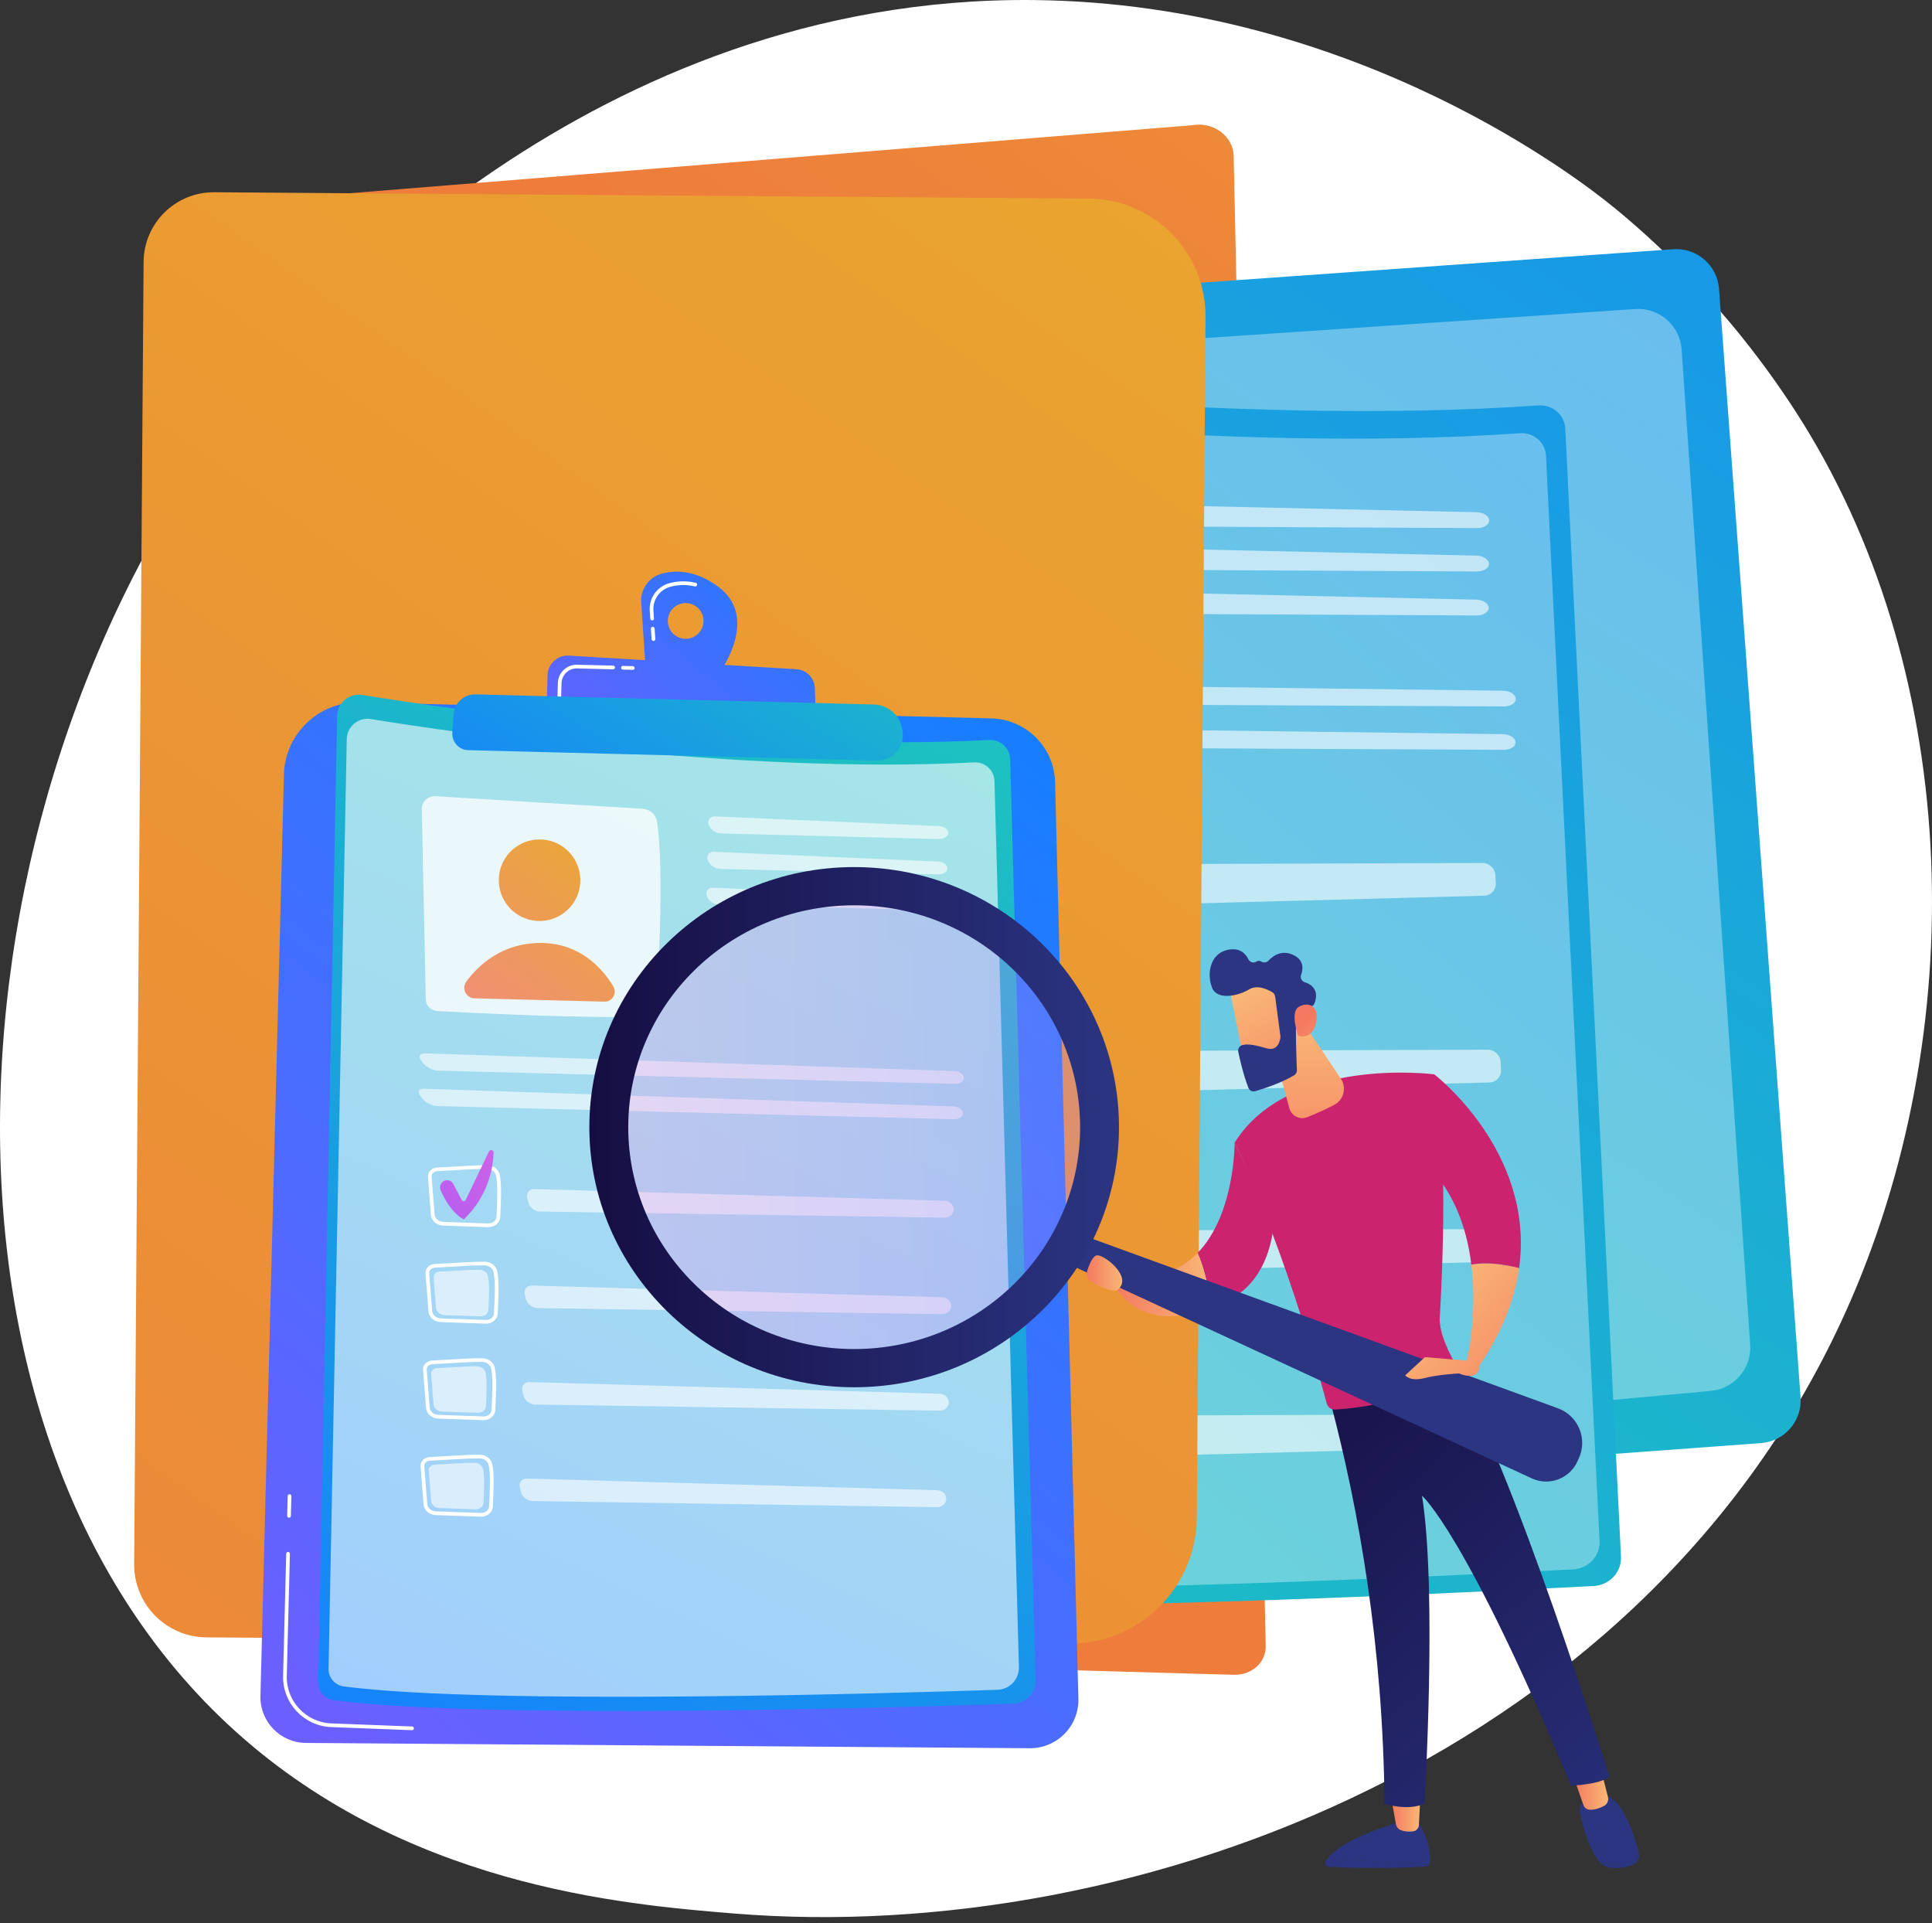 <svg width="210" height="209" viewBox="0 0 210 209" fill="none" xmlns="http://www.w3.org/2000/svg">
<rect x="0" y="0" width="210" height="209" fill="#333333" stroke="none"/>
<path d="M201.192 141.265C179.92 190.44 123.764 211.56 79.765 207.959C67.75 206.977 43.581 204.997 24.706 187.348C-11.536 153.452 -5.955 82.6 28.742 40.886C33.208 35.514 64.137 -0.476 112.335 0.005C147.62 0.359 172.387 20.069 175.4 22.525C179.204 25.627 187.595 32.999 195.158 44.693C212.927 72.173 214.49 110.535 201.195 141.265H201.192Z" fill="white"/>
<path d="M134.091 16.906C134.045 14.827 131.89 13.214 129.668 13.601L24.123 22.118C20.649 22.398 18.16 25.093 18.43 28.285C20.794 56.233 36.143 177.632 36.143 177.632C36.227 179.424 134.162 182.017 134.162 182.017C136.099 182.04 137.613 180.651 137.578 178.89L134.094 16.906H134.091Z" fill="url(#paint0_linear_1255_11821)"/>
<path d="M106.001 158.477C106.202 161.033 108.429 162.944 110.984 162.755L191.413 156.836C193.979 156.648 195.905 154.416 195.714 151.851L186.85 31.387C186.662 28.827 184.438 26.903 181.878 27.084L100.789 32.833C98.209 33.016 96.272 35.266 96.476 37.844L105.999 158.477H106.001Z" fill="url(#paint1_linear_1255_11821)"/>
<path opacity="0.35" d="M101.413 43.565C101.181 40.928 103.161 38.615 105.803 38.437L177.752 33.586C180.353 33.41 182.606 35.375 182.784 37.976L190.238 146.135C190.413 148.695 188.512 150.929 185.957 151.163L116.176 157.582C113.57 157.821 111.264 155.897 111.038 153.288L101.415 43.562L101.413 43.565Z" fill="white"/>
<path d="M81.272 39.767C93.068 41.383 133.638 46.404 167.213 44.06C168.745 43.953 170.066 45.089 170.14 46.582L176.194 169.168C176.278 170.848 174.952 172.28 173.227 172.369C159.108 173.112 100.957 175.97 80.234 173.754C78.971 173.619 78.02 172.581 78.02 171.344L77.91 42.615C77.91 40.867 79.496 39.52 81.275 39.764L81.272 39.767Z" fill="url(#paint2_linear_1255_11821)"/>
<path opacity="0.35" d="M82.517 42.953C93.87 44.508 132.911 49.338 165.221 47.083C166.695 46.981 167.967 48.073 168.039 49.508L173.864 167.478C173.943 169.096 172.668 170.473 171.006 170.559C157.419 171.275 101.459 174.026 81.514 171.893C80.3 171.763 79.384 170.763 79.382 169.575L79.277 45.694C79.277 44.011 80.802 42.716 82.514 42.95L82.517 42.953Z" fill="white"/>
<g opacity="0.6">
<path d="M160.552 57.39C161.288 57.393 161.878 57.016 161.868 56.548C161.855 56.082 161.245 55.685 160.512 55.67L129.983 54.991C129.247 54.975 128.83 55.474 129.052 56.1C129.275 56.726 130.057 57.24 130.792 57.245L160.552 57.393V57.39Z" fill="white"/>
</g>
<g opacity="0.6">
<path d="M129.956 59.704C129.22 59.689 128.803 60.188 129.024 60.813C129.248 61.44 130.029 61.954 130.765 61.959L160.525 62.106C161.261 62.109 161.851 61.732 161.841 61.264C161.831 60.796 161.217 60.401 160.484 60.386L129.956 59.706V59.704Z" fill="white"/>
</g>
<g opacity="0.6">
<path d="M129.932 64.486C129.197 64.47 128.779 64.969 129.001 65.595C129.222 66.221 130.006 66.735 130.741 66.74L160.502 66.888C161.237 66.891 161.827 66.514 161.817 66.046C161.807 65.578 161.194 65.183 160.461 65.168L129.932 64.488V64.486Z" fill="white"/>
</g>
<g opacity="0.6">
<path d="M163.475 76.775C164.211 76.777 164.789 76.401 164.758 75.933C164.73 75.467 164.104 75.077 163.368 75.067L90.979 74.156C90.243 74.146 90.022 74.607 90.482 75.179L90.648 75.383C91.111 75.953 92.091 76.424 92.826 76.429L163.475 76.777V76.775Z" fill="white"/>
</g>
<g opacity="0.6">
<path d="M90.955 78.87C90.22 78.86 89.998 79.32 90.459 79.893L90.624 80.097C91.088 80.667 92.067 81.138 92.8 81.143L163.449 81.491C164.185 81.494 164.763 81.117 164.732 80.649C164.704 80.183 164.078 79.794 163.343 79.784L90.953 78.873L90.955 78.87Z" fill="white"/>
</g>
<path d="M103.172 102.427C103.172 102.427 103.154 102.427 103.146 102.427L93.419 102.595C92.017 102.618 90.834 101.71 90.668 100.483L89.589 92.561C89.526 92.09 89.663 91.619 89.976 91.235C90.327 90.805 90.867 90.528 91.46 90.472C92.279 90.395 93.407 90.27 94.646 90.136C97.346 89.84 100.408 89.502 102.21 89.433C102.222 89.433 102.235 89.433 102.25 89.433C103.541 89.4 104.671 90.136 105.009 91.233C105.569 93.044 105.62 96.5 105.627 100.18C105.627 101.387 104.531 102.392 103.174 102.427H103.172ZM91.534 91.243C91.154 91.278 90.814 91.451 90.595 91.716C90.416 91.935 90.338 92.2 90.373 92.459L91.452 100.381C91.567 101.221 92.404 101.84 93.404 101.824L103.131 101.656C103.131 101.656 103.144 101.656 103.151 101.656C104.08 101.631 104.833 100.974 104.831 100.183C104.823 96.561 104.775 93.169 104.246 91.454C104.011 90.695 103.151 90.151 102.24 90.207C100.466 90.276 97.288 90.624 94.735 90.904C93.491 91.042 92.358 91.166 91.536 91.243H91.534Z" fill="white"/>
<path opacity="0.6" d="M92.6 92.012C94.638 91.821 99.066 91.263 101.171 91.182C102.064 91.146 102.861 91.65 103.09 92.398C103.538 93.852 103.566 96.768 103.571 99.46C103.571 100.267 102.83 100.931 101.901 100.947L94.127 101.082C93.17 101.097 92.361 100.484 92.249 99.662L91.388 93.332C91.299 92.678 91.844 92.08 92.6 92.012Z" fill="white"/>
<g opacity="0.6">
<path d="M112.014 93.956C111.278 93.956 110.851 94.536 111.062 95.241L111.706 97.379C111.917 98.084 112.693 98.644 113.426 98.623L161.319 97.348C162.054 97.328 162.624 96.712 162.586 95.979L162.543 95.119C162.505 94.386 161.873 93.785 161.138 93.788L112.009 93.956H112.014Z" fill="white"/>
</g>
<path d="M93.051 93.246C93.761 92.813 94.697 93.035 95.125 93.737L97.138 97.033C97.339 97.364 97.84 97.328 97.993 96.974L102.462 86.535C102.686 86.013 103.477 86.168 103.482 86.731C103.523 89.887 102.831 95.905 97.794 101.061C97.794 101.061 94.911 100.059 92.475 95.208C92.124 94.508 92.371 93.658 93.051 93.246Z" fill="url(#paint3_linear_1255_11821)"/>
<path d="M103.741 122.721C103.741 122.721 103.723 122.721 103.713 122.721L93.986 122.889C92.584 122.912 91.4 122.004 91.235 120.777L90.156 112.857C90.092 112.386 90.23 111.916 90.543 111.531C90.894 111.101 91.433 110.824 92.026 110.768C92.846 110.692 93.973 110.567 95.213 110.432C97.913 110.137 100.974 109.798 102.776 109.73C102.789 109.73 102.801 109.73 102.817 109.73C104.107 109.697 105.237 110.432 105.575 111.529C106.135 113.341 106.186 116.797 106.194 120.477C106.194 121.683 105.097 122.686 103.741 122.724V122.721ZM92.103 111.536C91.724 111.572 91.382 111.745 91.164 112.01C90.986 112.229 90.907 112.493 90.942 112.753L92.021 120.673C92.136 121.512 92.973 122.131 93.973 122.116L103.7 121.948C103.7 121.948 103.713 121.948 103.72 121.948C104.649 121.922 105.402 121.266 105.4 120.474C105.392 116.853 105.344 113.46 104.814 111.745C104.58 110.987 103.72 110.45 102.809 110.498C101.035 110.567 97.857 110.916 95.304 111.195C94.06 111.333 92.927 111.458 92.105 111.534L92.103 111.536Z" fill="white"/>
<path opacity="0.6" d="M93.171 112.305C95.21 112.114 99.638 111.556 101.745 111.475C102.639 111.439 103.435 111.943 103.664 112.691C104.112 114.145 104.14 117.061 104.145 119.753C104.145 120.56 103.405 121.224 102.476 121.24L94.701 121.375C93.744 121.39 92.935 120.779 92.823 119.955L91.963 113.625C91.874 112.971 92.418 112.373 93.174 112.305H93.171Z" fill="white"/>
<g opacity="0.6">
<path d="M112.584 114.249C111.848 114.249 111.421 114.829 111.632 115.534L112.276 117.671C112.487 118.376 113.263 118.936 113.996 118.916L161.889 117.641C162.624 117.621 163.194 117.005 163.156 116.272L163.113 115.412C163.075 114.679 162.444 114.078 161.708 114.081L112.579 114.249H112.584Z" fill="white"/>
</g>
<path d="M93.618 113.538C94.329 113.106 95.265 113.327 95.693 114.029L97.706 117.325C97.907 117.656 98.408 117.62 98.561 117.267L103.03 106.827C103.253 106.306 104.045 106.461 104.053 107.023C104.093 110.179 103.401 116.198 98.365 121.354C98.365 121.354 95.481 120.351 93.046 115.5C92.695 114.801 92.942 113.951 93.621 113.538H93.618Z" fill="url(#paint4_linear_1255_11821)"/>
<path d="M103.377 142.23C103.377 142.23 103.359 142.23 103.352 142.23L93.623 142.398C92.22 142.424 91.037 141.515 90.872 140.286L89.793 132.366C89.729 131.895 89.866 131.425 90.179 131.04C90.531 130.61 91.07 130.333 91.663 130.277C92.48 130.2 93.607 130.078 94.847 129.941C97.415 129.658 100.611 129.307 102.413 129.238C103.693 129.198 104.869 129.928 105.212 131.038C105.772 132.852 105.823 136.306 105.831 139.986C105.831 141.192 104.734 142.197 103.377 142.233V142.23ZM91.739 131.045C91.36 131.081 91.019 131.254 90.8 131.519C90.622 131.738 90.543 132.002 90.579 132.262L91.658 140.182C91.772 141.021 92.61 141.642 93.61 141.625L103.339 141.457C104.255 141.416 105.039 140.78 105.039 139.983C105.031 136.362 104.983 132.969 104.454 131.254C104.22 130.496 103.359 129.969 102.448 130.007C100.675 130.076 97.493 130.424 94.938 130.704C93.694 130.842 92.564 130.964 91.742 131.043L91.739 131.045Z" fill="white"/>
<path opacity="0.6" d="M92.804 131.811C94.843 131.621 99.271 131.063 101.378 130.982C102.271 130.946 103.068 131.45 103.297 132.198C103.745 133.651 103.773 136.568 103.778 139.26C103.778 140.067 103.037 140.731 102.108 140.747L94.334 140.881C93.377 140.897 92.568 140.286 92.456 139.461L91.596 133.132C91.506 132.478 92.051 131.88 92.807 131.811H92.804Z" fill="white"/>
<g opacity="0.6">
<path d="M112.225 133.755C111.489 133.755 111.062 134.336 111.273 135.041L111.917 137.178C112.128 137.883 112.904 138.443 113.637 138.423L161.53 137.148C162.265 137.127 162.835 136.512 162.797 135.779L162.754 134.918C162.715 134.185 162.084 133.585 161.349 133.587L112.219 133.755H112.225Z" fill="white"/>
</g>
<path d="M93.258 133.048C93.968 132.615 94.904 132.837 95.332 133.539L97.345 136.835C97.546 137.166 98.047 137.13 98.2 136.776L102.669 126.337C102.893 125.815 103.684 125.971 103.689 126.533C103.73 129.689 103.038 135.708 98.001 140.863C98.001 140.863 95.118 139.861 92.683 135.01C92.331 134.31 92.578 133.46 93.258 133.048Z" fill="url(#paint5_linear_1255_11821)"/>
<path d="M102.838 162.353C102.838 162.353 102.82 162.353 102.813 162.353L93.084 162.52C91.681 162.543 90.498 161.637 90.332 160.408L89.254 152.486C89.19 152.015 89.327 151.544 89.64 151.16C89.992 150.73 90.531 150.453 91.124 150.397C91.943 150.32 93.071 150.196 94.31 150.061C97.01 149.763 100.072 149.427 101.874 149.358C103.194 149.34 104.33 150.048 104.673 151.157C105.233 152.972 105.284 156.425 105.291 160.105C105.291 161.312 104.195 162.314 102.838 162.353ZM91.2 151.168C90.821 151.203 90.48 151.376 90.261 151.641C90.083 151.86 90.004 152.125 90.04 152.384L91.119 160.306C91.233 161.146 92.071 161.765 93.071 161.749L102.797 161.581C102.797 161.581 102.81 161.581 102.818 161.581C103.747 161.556 104.5 160.899 104.497 160.108C104.49 156.487 104.441 153.094 103.912 151.379C103.678 150.621 102.818 150.104 101.907 150.132C100.133 150.201 96.954 150.549 94.402 150.829C93.157 150.967 92.025 151.091 91.203 151.168H91.2Z" fill="white"/>
<path opacity="0.6" d="M92.272 151.936C94.31 151.745 98.738 151.188 100.845 151.106C101.739 151.071 102.535 151.575 102.764 152.323C103.212 153.776 103.24 156.692 103.245 159.385C103.245 160.192 102.505 160.856 101.576 160.871L93.801 161.006C92.844 161.021 92.035 160.408 91.921 159.586L91.06 153.257C90.971 152.603 91.516 152.005 92.272 151.936Z" fill="white"/>
<g opacity="0.6">
<path d="M111.682 153.881C110.946 153.881 110.519 154.461 110.73 155.166L111.374 157.304C111.585 158.009 112.361 158.569 113.094 158.548L160.987 157.273C161.722 157.253 162.292 156.637 162.254 155.904L162.211 155.044C162.172 154.311 161.541 153.71 160.806 153.713L111.676 153.881H111.682Z" fill="white"/>
</g>
<path d="M92.715 153.17C93.425 152.738 94.361 152.959 94.789 153.661L96.802 156.957C97.003 157.288 97.504 157.252 97.657 156.898L102.126 146.459C102.35 145.938 103.141 146.093 103.146 146.655C103.187 149.811 102.495 155.83 97.459 160.986C97.459 160.986 94.575 159.983 92.14 155.132C91.788 154.432 92.035 153.582 92.715 153.17Z" fill="url(#paint6_linear_1255_11821)"/>
<path d="M14.582 169.972L15.608 28.46C15.638 24.25 19.077 20.863 23.286 20.894L118.338 21.583C125.403 21.634 131.088 27.404 131.037 34.468L130.09 164.93C130.034 172.552 123.812 178.686 116.19 178.63L22.441 177.95C18.069 177.919 14.549 174.349 14.582 169.977V169.972Z" fill="url(#paint7_linear_1255_11821)"/>
<path d="M30.86 84.19C30.975 79.734 34.678 76.212 39.136 76.327L107.757 78.075C111.544 78.172 114.588 81.218 114.684 85.005L117.214 184.62C117.29 187.582 114.896 190.018 111.933 189.997L33.25 189.422C30.466 189.402 28.239 187.101 28.31 184.317L30.863 84.19H30.86Z" fill="url(#paint8_linear_1255_11821)"/>
<path d="M44.783 188.038C44.783 188.038 44.783 188.038 44.781 188.038L35.983 187.7C33.034 187.585 30.697 185.094 30.771 182.144L31.11 168.857C31.112 168.745 31.204 168.659 31.316 168.661C31.428 168.664 31.514 168.755 31.512 168.867L31.173 182.154C31.105 184.885 33.268 187.193 35.998 187.298L44.796 187.636C44.908 187.641 44.992 187.733 44.99 187.845C44.984 187.954 44.893 188.041 44.783 188.038Z" fill="white"/>
<path d="M31.411 164.948C31.299 164.945 31.212 164.853 31.215 164.741L31.271 162.591C31.273 162.479 31.365 162.393 31.477 162.395C31.589 162.398 31.675 162.489 31.673 162.601L31.617 164.752C31.614 164.864 31.523 164.95 31.411 164.948Z" fill="white"/>
<path d="M36.649 77.798C36.677 76.373 37.96 75.301 39.367 75.528C48.704 77.037 80.829 81.788 107.522 80.424C108.739 80.363 109.769 81.31 109.805 82.529L112.569 182.595C112.607 183.966 111.53 185.111 110.159 185.157C98.936 185.534 52.725 186.921 36.308 184.778C35.308 184.648 34.57 183.786 34.59 182.778L36.649 77.798Z" fill="url(#paint9_linear_1255_11821)"/>
<path opacity="0.6" d="M37.691 80.33C37.719 78.958 38.951 77.928 40.307 78.147C49.293 79.6 80.209 84.173 105.897 82.857C107.068 82.796 108.06 83.71 108.093 84.88L110.753 181.18C110.789 182.5 109.753 183.602 108.434 183.646C97.634 184.01 53.164 185.343 37.365 183.282C36.404 183.157 35.694 182.325 35.711 181.355L37.691 80.33Z" fill="white"/>
<path opacity="0.78" d="M45.848 87.957L46.281 108.599C46.296 109.286 46.835 109.846 47.52 109.882C51.335 110.088 63.227 110.681 69.953 110.5C70.714 110.48 71.33 109.879 71.376 109.121C71.602 105.258 72.17 94.012 71.409 89.283C71.287 88.52 70.648 87.947 69.874 87.899L47.327 86.535C46.512 86.486 45.833 87.14 45.848 87.955V87.957Z" fill="white"/>
<path d="M61.266 99.24C63.242 97.794 63.672 95.02 62.227 93.044C60.781 91.068 58.007 90.638 56.031 92.084C54.055 93.53 53.625 96.303 55.071 98.279C56.517 100.256 59.29 100.685 61.266 99.24Z" fill="url(#paint10_linear_1255_11821)"/>
<path d="M51.581 108.5L65.701 108.859C66.566 108.881 67.11 107.937 66.662 107.197C65.512 105.291 63.072 102.468 58.722 102.481C54.531 102.494 51.983 104.922 50.691 106.675C50.141 107.421 50.655 108.474 51.581 108.497V108.5Z" fill="url(#paint11_linear_1255_11821)"/>
<g opacity="0.6">
<path d="M102.056 91.184C102.616 91.199 103.071 90.899 103.071 90.517C103.071 90.135 102.61 89.804 102.051 89.781L77.739 88.728C77.179 88.703 76.859 89.105 77.024 89.619C77.189 90.133 77.785 90.565 78.345 90.581L102.053 91.186L102.056 91.184Z" fill="white"/>
</g>
<g opacity="0.6">
<path d="M77.645 92.574C77.085 92.548 76.765 92.951 76.93 93.465C77.096 93.979 77.691 94.411 78.251 94.427L101.959 95.032C102.519 95.047 102.975 94.747 102.975 94.365C102.975 93.984 102.514 93.653 101.954 93.63L77.643 92.576L77.645 92.574Z" fill="white"/>
</g>
<g opacity="0.6">
<path d="M77.54 96.472C76.98 96.447 76.659 96.849 76.825 97.363C76.99 97.877 77.586 98.309 78.146 98.325L101.854 98.93C102.414 98.946 102.869 98.645 102.869 98.264C102.869 97.882 102.409 97.551 101.849 97.528L77.537 96.475L77.54 96.472Z" fill="white"/>
</g>
<g opacity="0.6">
<path d="M103.783 117.793C104.343 117.808 104.788 117.508 104.773 117.126C104.758 116.745 104.287 116.419 103.727 116.399L46.187 114.477C45.627 114.459 45.446 114.808 45.782 115.256L45.983 115.523C46.322 115.971 47.055 116.348 47.614 116.36L103.783 117.793Z" fill="white"/>
</g>
<g opacity="0.6">
<path d="M46.085 118.323C45.525 118.305 45.345 118.654 45.681 119.102L45.882 119.369C46.22 119.817 46.953 120.193 47.513 120.206L103.682 121.639C104.241 121.654 104.687 121.354 104.672 120.972C104.656 120.59 104.185 120.265 103.626 120.244L46.085 118.323Z" fill="white"/>
</g>
<path d="M53.07 133.368C53.07 133.368 53.063 133.368 53.058 133.368L48.166 133.198C47.461 133.172 46.891 132.674 46.84 132.032L46.515 127.915C46.494 127.67 46.578 127.429 46.746 127.24C46.935 127.026 47.215 126.899 47.515 126.887C47.927 126.869 48.51 126.833 49.126 126.797C50.49 126.716 52.037 126.624 52.946 126.635C53.602 126.645 54.162 127.057 54.305 127.637C54.536 128.589 54.468 130.373 54.371 132.274C54.338 132.898 53.758 133.386 53.075 133.368H53.07ZM47.53 127.286C47.339 127.294 47.164 127.375 47.047 127.505C46.95 127.612 46.904 127.747 46.914 127.882L47.24 131.999C47.276 132.434 47.678 132.775 48.179 132.793L53.07 132.964C53.07 132.964 53.075 132.964 53.078 132.964C53.546 132.976 53.941 132.658 53.961 132.249C54.058 130.381 54.124 128.627 53.905 127.729C53.808 127.337 53.409 127.044 52.948 127.032C52.943 127.032 52.938 127.032 52.933 127.032C52.04 127.019 50.434 127.116 49.144 127.192C48.525 127.228 47.942 127.263 47.525 127.281L47.53 127.286Z" fill="white"/>
<g opacity="0.6">
<path d="M58.095 129.225C57.535 129.21 57.184 129.642 57.311 130.187L57.426 130.668C57.556 131.213 58.118 131.666 58.678 131.673L102.641 132.335C103.201 132.343 103.662 131.94 103.662 131.437C103.662 130.935 103.206 130.51 102.646 130.495L58.093 129.228L58.095 129.225Z" fill="white"/>
</g>
<path d="M48.24 128.357C48.609 128.154 49.072 128.294 49.268 128.665L50.189 130.421C50.281 130.597 50.535 130.592 50.62 130.414L53.149 125.146C53.276 124.884 53.668 124.983 53.658 125.273C53.592 126.902 53.08 129.991 50.411 132.518C50.411 132.518 48.991 131.923 47.899 129.355C47.741 128.983 47.889 128.553 48.24 128.357Z" fill="url(#paint12_linear_1255_11821)"/>
<path d="M52.805 143.856C52.805 143.856 52.797 143.856 52.792 143.856L47.901 143.686C47.196 143.66 46.626 143.161 46.575 142.52L46.249 138.402C46.229 138.158 46.313 137.916 46.481 137.728C46.669 137.514 46.949 137.387 47.249 137.374C47.661 137.356 48.244 137.321 48.86 137.285C50.224 137.204 51.772 137.112 52.678 137.122C53.334 137.133 53.894 137.542 54.036 138.125C54.268 139.077 54.199 140.861 54.103 142.762C54.07 143.385 53.489 143.874 52.807 143.856H52.805ZM47.264 137.774C47.074 137.781 46.898 137.863 46.781 137.993C46.684 138.1 46.639 138.234 46.649 138.369L46.974 142.487C47.01 142.922 47.412 143.266 47.913 143.281L52.805 143.452C52.805 143.452 52.81 143.452 52.812 143.452C53.281 143.464 53.675 143.146 53.696 142.736C53.792 140.868 53.858 139.115 53.639 138.217C53.543 137.825 53.143 137.532 52.683 137.519C52.678 137.519 52.672 137.519 52.667 137.519C51.774 137.507 50.168 137.603 48.878 137.68C48.26 137.715 47.677 137.751 47.259 137.769L47.264 137.774Z" fill="white"/>
<path opacity="0.6" d="M47.777 138.199C48.808 138.156 51.047 137.985 52.106 137.998C52.556 138.003 52.943 138.285 53.038 138.677C53.223 139.438 53.157 140.945 53.086 142.337C53.066 142.754 52.674 143.075 52.205 143.06L48.296 142.922C47.815 142.904 47.423 142.568 47.39 142.138L47.131 138.848C47.103 138.507 47.393 138.214 47.775 138.199H47.777Z" fill="white"/>
<g opacity="0.6">
<path d="M57.829 139.713C57.27 139.698 56.918 140.13 57.046 140.675L57.16 141.156C57.29 141.7 57.852 142.153 58.412 142.161L102.375 142.823C102.935 142.83 103.396 142.428 103.396 141.924C103.396 141.42 102.94 140.998 102.381 140.983L57.827 139.715L57.829 139.713Z" fill="white"/>
</g>
<path d="M52.539 154.343C52.539 154.343 52.532 154.343 52.526 154.343L47.635 154.172C46.93 154.147 46.36 153.648 46.309 153.007L45.983 148.889C45.963 148.645 46.047 148.403 46.215 148.215C46.403 148.004 46.683 147.874 46.981 147.861C47.393 147.843 47.974 147.808 48.589 147.772C49.887 147.696 51.503 147.599 52.412 147.609C53.069 147.614 53.628 148.032 53.771 148.612C54.002 149.564 53.934 151.348 53.837 153.246C53.804 153.87 53.226 154.361 52.542 154.34L52.539 154.343ZM52.419 148.011C52.419 148.011 52.409 148.011 52.404 148.011C51.511 147.999 49.903 148.095 48.612 148.172C47.996 148.207 47.414 148.243 46.999 148.261C46.808 148.268 46.632 148.35 46.515 148.48C46.419 148.586 46.373 148.721 46.383 148.856L46.709 152.974C46.744 153.409 47.147 153.75 47.648 153.768L52.539 153.938C52.539 153.938 52.544 153.938 52.547 153.938C53.015 153.951 53.41 153.633 53.43 153.223C53.524 151.353 53.593 149.602 53.374 148.703C53.277 148.312 52.878 148.019 52.417 148.006L52.419 148.011Z" fill="white"/>
<path opacity="0.6" d="M47.512 148.686C48.542 148.643 50.782 148.472 51.84 148.485C52.288 148.49 52.678 148.773 52.772 149.165C52.958 149.925 52.892 151.432 52.82 152.824C52.8 153.241 52.408 153.562 51.94 153.547L48.031 153.409C47.55 153.392 47.158 153.056 47.125 152.626L46.865 149.335C46.837 148.994 47.127 148.701 47.509 148.686H47.512Z" fill="white"/>
<g opacity="0.6">
<path d="M57.56 150.2C57 150.184 56.649 150.617 56.776 151.162L56.891 151.643C57.02 152.187 57.583 152.64 58.143 152.648L102.106 153.309C102.666 153.317 103.126 152.915 103.126 152.411C103.126 151.91 102.671 151.485 102.111 151.47L57.557 150.202L57.56 150.2Z" fill="white"/>
</g>
<path d="M52.27 164.831C52.27 164.831 52.262 164.831 52.257 164.831L47.366 164.661C46.661 164.635 46.091 164.134 46.04 163.495L45.714 159.378C45.694 159.133 45.778 158.891 45.946 158.703C46.134 158.489 46.414 158.362 46.714 158.349C47.126 158.332 47.707 158.296 48.322 158.26C49.62 158.184 51.236 158.087 52.145 158.097C52.796 158.105 53.361 158.517 53.504 159.1C53.736 160.052 53.667 161.836 53.57 163.737C53.537 164.36 52.959 164.852 52.275 164.831H52.27ZM52.15 158.5C52.15 158.5 52.14 158.5 52.135 158.5C51.242 158.487 49.633 158.584 48.343 158.66C47.727 158.695 47.144 158.731 46.729 158.749C46.538 158.757 46.363 158.838 46.246 158.968C46.149 159.075 46.103 159.21 46.114 159.344L46.439 163.462C46.475 163.897 46.877 164.238 47.378 164.256L52.27 164.427C52.27 164.427 52.275 164.427 52.277 164.427C52.745 164.439 53.14 164.121 53.16 163.711C53.255 161.841 53.323 160.09 53.104 159.192C53.008 158.797 52.608 158.507 52.148 158.494L52.15 158.5Z" fill="white"/>
<path opacity="0.6" d="M47.246 159.174C48.277 159.131 50.516 158.96 51.575 158.973C52.023 158.978 52.412 159.26 52.506 159.652C52.692 160.413 52.626 161.92 52.555 163.309C52.534 163.727 52.142 164.047 51.674 164.032L47.765 163.895C47.284 163.877 46.892 163.541 46.859 163.111L46.599 159.82C46.572 159.479 46.862 159.187 47.243 159.171L47.246 159.174Z" fill="white"/>
<g opacity="0.6">
<path d="M57.29 160.688C56.73 160.673 56.379 161.105 56.507 161.65L56.621 162.131C56.751 162.675 57.313 163.128 57.873 163.136L101.836 163.798C102.396 163.805 102.857 163.403 102.857 162.899C102.857 162.398 102.401 161.973 101.841 161.958L57.288 160.69L57.29 160.688Z" fill="white"/>
</g>
<path d="M78.048 63.747C75.613 61.961 73.457 61.938 71.928 62.348C70.533 62.722 69.602 64.035 69.698 65.475L70.172 72.634L77.939 73.522C77.939 73.522 82.822 67.252 78.048 63.747ZM74.478 69.422C73.406 69.394 72.559 68.504 72.587 67.432C72.615 66.361 73.505 65.514 74.577 65.541C75.648 65.57 76.496 66.46 76.468 67.532C76.44 68.603 75.549 69.451 74.478 69.422Z" fill="url(#paint13_linear_1255_11821)"/>
<path d="M71.023 69.662C70.921 69.659 70.835 69.578 70.827 69.473L70.751 68.333C70.743 68.221 70.827 68.127 70.939 68.12C71.049 68.112 71.145 68.196 71.153 68.308L71.229 69.448C71.237 69.56 71.153 69.654 71.041 69.662C71.036 69.662 71.028 69.662 71.023 69.662ZM70.876 67.427C70.774 67.425 70.687 67.343 70.68 67.239L70.624 66.374C70.532 64.994 71.43 63.737 72.759 63.381C73.698 63.129 74.657 63.114 75.614 63.338C75.724 63.363 75.79 63.47 75.764 63.579C75.739 63.686 75.629 63.755 75.522 63.73C74.632 63.523 73.736 63.536 72.863 63.77C71.721 64.076 70.947 65.16 71.026 66.348L71.082 67.214C71.089 67.326 71.005 67.42 70.893 67.427C70.888 67.427 70.881 67.427 70.876 67.427Z" fill="white"/>
<path d="M59.422 76.976L59.514 73.385C59.544 72.146 60.598 71.179 61.834 71.252L86.568 72.731C87.665 72.797 88.533 73.685 88.571 74.785L88.691 78.241L59.422 76.973V76.976Z" fill="url(#paint14_linear_1255_11821)"/>
<path d="M67.708 72.772C67.596 72.769 67.509 72.678 67.512 72.566C67.514 72.454 67.606 72.367 67.718 72.37L68.782 72.398C68.894 72.4 68.98 72.492 68.978 72.604C68.975 72.716 68.883 72.802 68.772 72.8L67.708 72.772Z" fill="white"/>
<path d="M60.794 75.896C60.682 75.894 60.595 75.802 60.598 75.69L60.636 74.237C60.664 73.107 61.608 72.211 62.735 72.242L66.65 72.341C66.761 72.344 66.848 72.435 66.846 72.547C66.843 72.659 66.751 72.746 66.639 72.743L62.725 72.644C61.817 72.621 61.061 73.341 61.035 74.25L60.997 75.703C60.995 75.815 60.903 75.901 60.791 75.899L60.794 75.896Z" fill="white"/>
<path d="M51.7 75.464L94.989 76.566C96.546 76.606 97.847 77.759 98.073 79.299L98.104 79.513C98.351 81.2 97.02 82.704 95.315 82.661L50.901 81.528C49.88 81.503 49.089 80.627 49.165 79.609L49.31 77.624C49.402 76.382 50.453 75.431 51.697 75.464H51.7Z" fill="url(#paint15_linear_1255_11821)"/>
<path d="M144.355 201.914C146.309 202.082 149.699 202.356 152.374 202.473C153.979 202.545 154.906 202.387 155.438 202.173C155.438 202.234 155.435 202.29 155.433 202.344C155.42 202.626 155.191 202.85 154.908 202.865C149.857 203.148 145.841 202.962 144.411 202.876C144.115 202.858 143.94 202.537 144.09 202.285C144.166 202.158 144.258 202.036 144.357 201.914H144.355Z" fill="#2B3582"/>
<path d="M152.371 202.476C149.698 202.359 146.306 202.084 144.352 201.916C146.273 199.559 152.371 197.971 152.371 197.971H154.093C155.277 199.679 155.45 201.305 155.437 202.178C154.905 202.392 153.979 202.549 152.373 202.478L152.371 202.476Z" fill="#2B3582"/>
<path d="M154.387 195.157L154.227 198.346C154.209 198.692 153.952 198.982 153.606 199.03C153.263 199.078 152.802 199.086 152.313 198.923C152.013 198.824 151.789 198.569 151.733 198.262L151.176 195.157H154.387Z" fill="url(#paint16_linear_1255_11821)"/>
<path d="M176.752 202.451C177.599 202.333 177.983 201.893 178.144 201.422C178.144 201.427 178.144 201.43 178.146 201.435C178.271 201.931 177.981 202.445 177.403 202.69C176.706 202.985 175.942 203.036 175.349 203.01C174.713 202.985 174.13 202.72 173.81 202.3L173.805 202.295C174.443 202.611 175.339 202.649 176.752 202.451Z" fill="#2B3582"/>
<path d="M172.756 195.137H174.176C176.339 195.093 177.698 199.654 178.141 201.422C177.981 201.893 177.596 202.334 176.749 202.451C175.336 202.647 174.441 202.611 173.802 202.295C172.634 200.758 172.053 198.506 171.776 197.19C171.461 195.696 172.756 195.137 172.756 195.137Z" fill="#2B3582"/>
<path d="M173.991 192.177L174.78 195.312C174.876 195.696 174.693 196.093 174.337 196.277C173.897 196.503 173.276 196.74 172.703 196.671C172.436 196.638 172.212 196.45 172.123 196.198L170.965 192.897L173.991 192.174V192.177Z" fill="url(#paint17_linear_1255_11821)"/>
<path d="M174.936 193.082C173.954 193.953 170.765 194.067 170.765 194.067C159.27 166.478 154.567 162.559 154.567 162.559C156.226 172.972 154.834 196.027 154.834 196.027C152.938 196.864 150.492 196.027 150.492 196.027C150.337 178.978 147.718 164.111 144.621 152.389C152.391 152.214 156.521 149.557 157.872 148.488C164.349 158.93 174.939 193.082 174.939 193.082H174.936Z" fill="url(#paint18_linear_1255_11821)"/>
<path d="M155.9 116.761C157.371 124.095 156.844 137.224 156.498 143.212C156.401 144.894 157.574 147.228 158.526 148.821C158.676 149.071 158.582 149.391 158.325 149.524C156.734 150.341 151.349 152.873 145.104 153.188C144.687 153.209 144.315 152.926 144.208 152.524C139.577 135.234 134.199 124.184 134.199 124.184C140.136 114.702 155.902 116.761 155.902 116.761H155.9Z" fill="url(#paint19_linear_1255_11821)"/>
<path d="M165.123 137.813C164.65 141.231 163.255 144.956 160.464 148.916L159.402 148.051C159.402 148.051 160.626 143.081 159.932 137.439C161.655 137.103 163.688 137.449 165.123 137.813Z" fill="url(#paint20_linear_1255_11821)"/>
<path d="M154.254 125.81L155.895 116.761C155.895 116.761 166.869 125.149 165.121 137.812C163.685 137.448 161.649 137.102 159.929 137.438C159.428 133.374 157.929 128.964 154.254 125.81Z" fill="url(#paint21_linear_1255_11821)"/>
<path d="M134.198 124.184L138.435 133.308C137.751 138.815 134.791 141.197 131.602 142.111C131.404 139.601 130.768 137.573 130.18 136.168C134.257 131.959 134.201 124.184 134.201 124.184H134.198Z" fill="url(#paint22_linear_1255_11821)"/>
<path d="M130.174 136.168C130.762 137.57 131.398 139.598 131.597 142.11C123.084 145.414 120.832 139.008 120.832 139.008L122.405 138.731C125.957 139.105 128.439 137.96 130.172 136.168H130.174Z" fill="url(#paint23_linear_1255_11821)"/>
<path d="M138.098 112.92L140.144 120.438C140.373 121.283 141.286 121.736 142.101 121.41C142.979 121.059 144.091 120.581 145.048 120.064C146.071 119.512 146.389 118.196 145.743 117.231L141.49 110.892L138.098 112.92Z" fill="url(#paint24_linear_1255_11821)"/>
<path d="M116.932 133.977L169.336 153.051C171.535 153.85 172.584 156.354 171.616 158.482L171.459 158.83C170.601 160.713 168.374 161.541 166.496 160.67L115.613 137.13L116.934 133.974L116.932 133.977Z" fill="#2B3582"/>
<path opacity="0.29" d="M92.846 147.905C107.133 147.905 118.714 136.531 118.714 122.501C118.714 108.472 107.133 97.098 92.846 97.098C78.558 97.098 66.977 108.472 66.977 122.501C66.977 136.531 78.558 147.905 92.846 147.905Z" fill="url(#paint25_linear_1255_11821)"/>
<path d="M64.059 122.502C64.059 138.112 76.946 150.768 92.844 150.768C108.742 150.768 121.629 138.112 121.629 122.502C121.629 106.891 108.742 94.235 92.844 94.235C76.946 94.235 64.059 106.891 64.059 122.502ZM68.288 122.502C68.288 109.184 79.282 98.389 92.847 98.389C106.411 98.389 117.402 109.184 117.402 122.502C117.402 135.819 106.408 146.615 92.847 146.615C79.285 146.615 68.288 135.819 68.288 122.502Z" fill="url(#paint26_linear_1255_11821)"/>
<path d="M133.617 107.207C133.6 107.336 135.322 115.785 135.322 115.785L140.127 114.699L139.682 106.446C139.682 106.446 133.928 105.043 133.617 107.207Z" fill="url(#paint27_linear_1255_11821)"/>
<path d="M138.601 108.286L139.176 112.612C139.184 112.668 139.184 112.722 139.176 112.778C139.128 113.116 138.876 114.272 137.711 113.941C136.654 113.64 135.685 113.383 135.013 113.59C134.713 113.681 134.532 113.987 134.593 114.295C134.751 115.063 135.135 116.786 135.698 118.232C135.812 118.524 136.133 118.679 136.436 118.59C137.347 118.326 139.253 117.71 140.67 116.857C140.861 116.743 140.976 116.532 140.968 116.308C140.922 115.216 140.795 111.897 140.902 110.966C141.004 110.093 142.075 109.569 142.541 109.383C142.694 109.322 142.813 109.202 142.874 109.047C143.091 108.507 143.388 107.255 141.81 106.744C141.48 106.637 141.307 106.281 141.424 105.955C141.658 105.306 141.754 104.313 140.535 103.766C139.296 103.211 138.37 103.871 137.871 104.408C137.67 104.624 137.344 104.657 137.095 104.499C136.952 104.41 136.769 104.38 136.545 104.517C136.245 104.703 135.85 104.576 135.695 104.26C135.397 103.652 134.794 102.998 133.58 103.206C131.427 103.575 131.183 105.96 131.75 107.36C132.318 108.757 134.629 108.225 135.789 107.52C136.67 106.983 137.815 107.545 138.311 107.846C138.469 107.94 138.573 108.103 138.596 108.286H138.601Z" fill="#2B3582"/>
<path d="M141.097 112.543C141.097 112.543 140.211 110.065 141.123 109.459C142.031 108.853 143.377 109.166 143.082 110.963C142.713 113.195 141.1 112.546 141.1 112.546L141.097 112.543Z" fill="url(#paint28_linear_1255_11821)"/>
<path d="M159.839 147.9L154.884 147.495L152.738 149.472C152.738 149.472 153.245 150.175 154.833 149.77C156.421 149.368 158.594 149.269 158.594 149.269C158.594 149.269 160.785 150.256 160.811 148.409L159.839 147.9Z" fill="url(#paint29_linear_1255_11821)"/>
<path d="M121.466 140.179C121.039 140.515 119.57 139.815 118.672 139.331C118.234 139.094 118.023 138.583 118.173 138.11C118.389 137.428 118.748 136.547 119.194 136.438C119.929 136.254 123.232 138.799 121.469 140.179H121.466Z" fill="url(#paint30_linear_1255_11821)"/>
<defs>
<linearGradient id="paint0_linear_1255_11821" x1="197.123" y1="-81.019" x2="102.194" y2="48.429" gradientUnits="userSpaceOnUse">
<stop stop-color="#E9AA2D"/>
<stop offset="1" stop-color="#EE7D3C"/>
</linearGradient>
<linearGradient id="paint1_linear_1255_11821" x1="100.553" y1="164.975" x2="244.121" y2="-56.137" gradientUnits="userSpaceOnUse">
<stop stop-color="#1DC1C1"/>
<stop offset="1" stop-color="#157FFF"/>
</linearGradient>
<linearGradient id="paint2_linear_1255_11821" x1="76.452" y1="167.277" x2="247.788" y2="-40.212" gradientUnits="userSpaceOnUse">
<stop stop-color="#1DC1C1"/>
<stop offset="1" stop-color="#157FFF"/>
</linearGradient>
<linearGradient id="paint3_linear_1255_11821" x1="120.019" y1="53.057" x2="73.698" y2="137.293" gradientUnits="userSpaceOnUse">
<stop stop-color="#8755FF"/>
<stop offset="1" stop-color="#FA6ADA"/>
</linearGradient>
<linearGradient id="paint4_linear_1255_11821" x1="129.068" y1="57.927" x2="82.746" y2="142.163" gradientUnits="userSpaceOnUse">
<stop stop-color="#8755FF"/>
<stop offset="1" stop-color="#FA6ADA"/>
</linearGradient>
<linearGradient id="paint5_linear_1255_11821" x1="136.233" y1="77.198" x2="74.654" y2="168.191" gradientUnits="userSpaceOnUse">
<stop stop-color="#8755FF"/>
<stop offset="1" stop-color="#FA6ADA"/>
</linearGradient>
<linearGradient id="paint6_linear_1255_11821" x1="145.124" y1="66.719" x2="98.803" y2="150.954" gradientUnits="userSpaceOnUse">
<stop stop-color="#8755FF"/>
<stop offset="1" stop-color="#FA6ADA"/>
</linearGradient>
<linearGradient id="paint7_linear_1255_11821" x1="151.18" y1="-12.134" x2="-35.59" y2="249.66" gradientUnits="userSpaceOnUse">
<stop stop-color="#E9AA2D"/>
<stop offset="1" stop-color="#EE7D3C"/>
</linearGradient>
<linearGradient id="paint8_linear_1255_11821" x1="117.092" y1="80.417" x2="4.679" y2="220.513" gradientUnits="userSpaceOnUse">
<stop stop-color="#157FFF"/>
<stop offset="1" stop-color="#8755FF"/>
</linearGradient>
<linearGradient id="paint9_linear_1255_11821" x1="98.517" y1="78.835" x2="43.4" y2="197.424" gradientUnits="userSpaceOnUse">
<stop stop-color="#1DC1C1"/>
<stop offset="1" stop-color="#157FFF"/>
</linearGradient>
<linearGradient id="paint10_linear_1255_11821" x1="64.163" y1="87.894" x2="29.452" y2="136.827" gradientUnits="userSpaceOnUse">
<stop stop-color="#E9AA2D"/>
<stop offset="1" stop-color="#FA6ADA"/>
</linearGradient>
<linearGradient id="paint11_linear_1255_11821" x1="69.771" y1="91.869" x2="35.06" y2="140.804" gradientUnits="userSpaceOnUse">
<stop stop-color="#E9AA2D"/>
<stop offset="1" stop-color="#FA6ADA"/>
</linearGradient>
<linearGradient id="paint12_linear_1255_11821" x1="63.127" y1="108.432" x2="37.055" y2="150.442" gradientUnits="userSpaceOnUse">
<stop stop-color="#FA6ADA"/>
<stop offset="1" stop-color="#8755FF"/>
</linearGradient>
<linearGradient id="paint13_linear_1255_11821" x1="85.967" y1="53.698" x2="53.345" y2="94.413" gradientUnits="userSpaceOnUse">
<stop stop-color="#157FFF"/>
<stop offset="1" stop-color="#8755FF"/>
</linearGradient>
<linearGradient id="paint14_linear_1255_11821" x1="89.358" y1="56.417" x2="56.735" y2="97.132" gradientUnits="userSpaceOnUse">
<stop stop-color="#157FFF"/>
<stop offset="1" stop-color="#8755FF"/>
</linearGradient>
<linearGradient id="paint15_linear_1255_11821" x1="85.316" y1="58.854" x2="62.503" y2="98.317" gradientUnits="userSpaceOnUse">
<stop stop-color="#1DC1C1"/>
<stop offset="1" stop-color="#157FFF"/>
</linearGradient>
<linearGradient id="paint16_linear_1255_11821" x1="154.387" y1="197.109" x2="151.173" y2="197.109" gradientUnits="userSpaceOnUse">
<stop stop-color="#F9B776"/>
<stop offset="1" stop-color="#F47960"/>
</linearGradient>
<linearGradient id="paint17_linear_1255_11821" x1="174.805" y1="194.432" x2="170.965" y2="194.432" gradientUnits="userSpaceOnUse">
<stop stop-color="#F9B776"/>
<stop offset="1" stop-color="#F47960"/>
</linearGradient>
<linearGradient id="paint18_linear_1255_11821" x1="183.703" y1="205.659" x2="133.266" y2="148.595" gradientUnits="userSpaceOnUse">
<stop stop-color="#2B3582"/>
<stop offset="1" stop-color="#150E42"/>
</linearGradient>
<linearGradient id="paint19_linear_1255_11821" x1="-380.037" y1="626.678" x2="-449.579" y2="691.441" gradientUnits="userSpaceOnUse">
<stop stop-color="#CB236D"/>
<stop offset="1" stop-color="#4C246D"/>
</linearGradient>
<linearGradient id="paint20_linear_1255_11821" x1="157.219" y1="138.467" x2="170.887" y2="150.57" gradientUnits="userSpaceOnUse">
<stop stop-color="#F9B776"/>
<stop offset="1" stop-color="#F47960"/>
</linearGradient>
<linearGradient id="paint21_linear_1255_11821" x1="-378.046" y1="628.816" x2="-447.591" y2="693.578" gradientUnits="userSpaceOnUse">
<stop stop-color="#CB236D"/>
<stop offset="1" stop-color="#4C246D"/>
</linearGradient>
<linearGradient id="paint22_linear_1255_11821" x1="-387.586" y1="618.568" x2="-457.131" y2="683.331" gradientUnits="userSpaceOnUse">
<stop stop-color="#CB236D"/>
<stop offset="1" stop-color="#4C246D"/>
</linearGradient>
<linearGradient id="paint23_linear_1255_11821" x1="131.597" y1="139.611" x2="120.835" y2="139.611" gradientUnits="userSpaceOnUse">
<stop stop-color="#F9B776"/>
<stop offset="1" stop-color="#F47960"/>
</linearGradient>
<linearGradient id="paint24_linear_1255_11821" x1="142.058" y1="110.846" x2="142.177" y2="130.948" gradientUnits="userSpaceOnUse">
<stop stop-color="#F9B776"/>
<stop offset="1" stop-color="#F47960"/>
</linearGradient>
<linearGradient id="paint25_linear_1255_11821" x1="118.714" y1="122.501" x2="66.977" y2="122.501" gradientUnits="userSpaceOnUse">
<stop stop-color="#B37CFF"/>
<stop offset="1" stop-color="#F895E7"/>
</linearGradient>
<linearGradient id="paint26_linear_1255_11821" x1="121.629" y1="122.502" x2="64.059" y2="122.502" gradientUnits="userSpaceOnUse">
<stop stop-color="#2B3582"/>
<stop offset="1" stop-color="#150E42"/>
</linearGradient>
<linearGradient id="paint27_linear_1255_11821" x1="135.579" y1="107.562" x2="143.502" y2="121.932" gradientUnits="userSpaceOnUse">
<stop stop-color="#F9B776"/>
<stop offset="1" stop-color="#F47960"/>
</linearGradient>
<linearGradient id="paint28_linear_1255_11821" x1="148.441" y1="119.893" x2="141.75" y2="110.7" gradientUnits="userSpaceOnUse">
<stop stop-color="#F9B776"/>
<stop offset="1" stop-color="#F47960"/>
</linearGradient>
<linearGradient id="paint29_linear_1255_11821" x1="151.822" y1="144.561" x2="165.491" y2="156.664" gradientUnits="userSpaceOnUse">
<stop stop-color="#F9B776"/>
<stop offset="1" stop-color="#F47960"/>
</linearGradient>
<linearGradient id="paint30_linear_1255_11821" x1="121.978" y1="138.346" x2="118.122" y2="138.346" gradientUnits="userSpaceOnUse">
<stop stop-color="#F9B776"/>
<stop offset="1" stop-color="#F47960"/>
</linearGradient>
</defs>
</svg>
